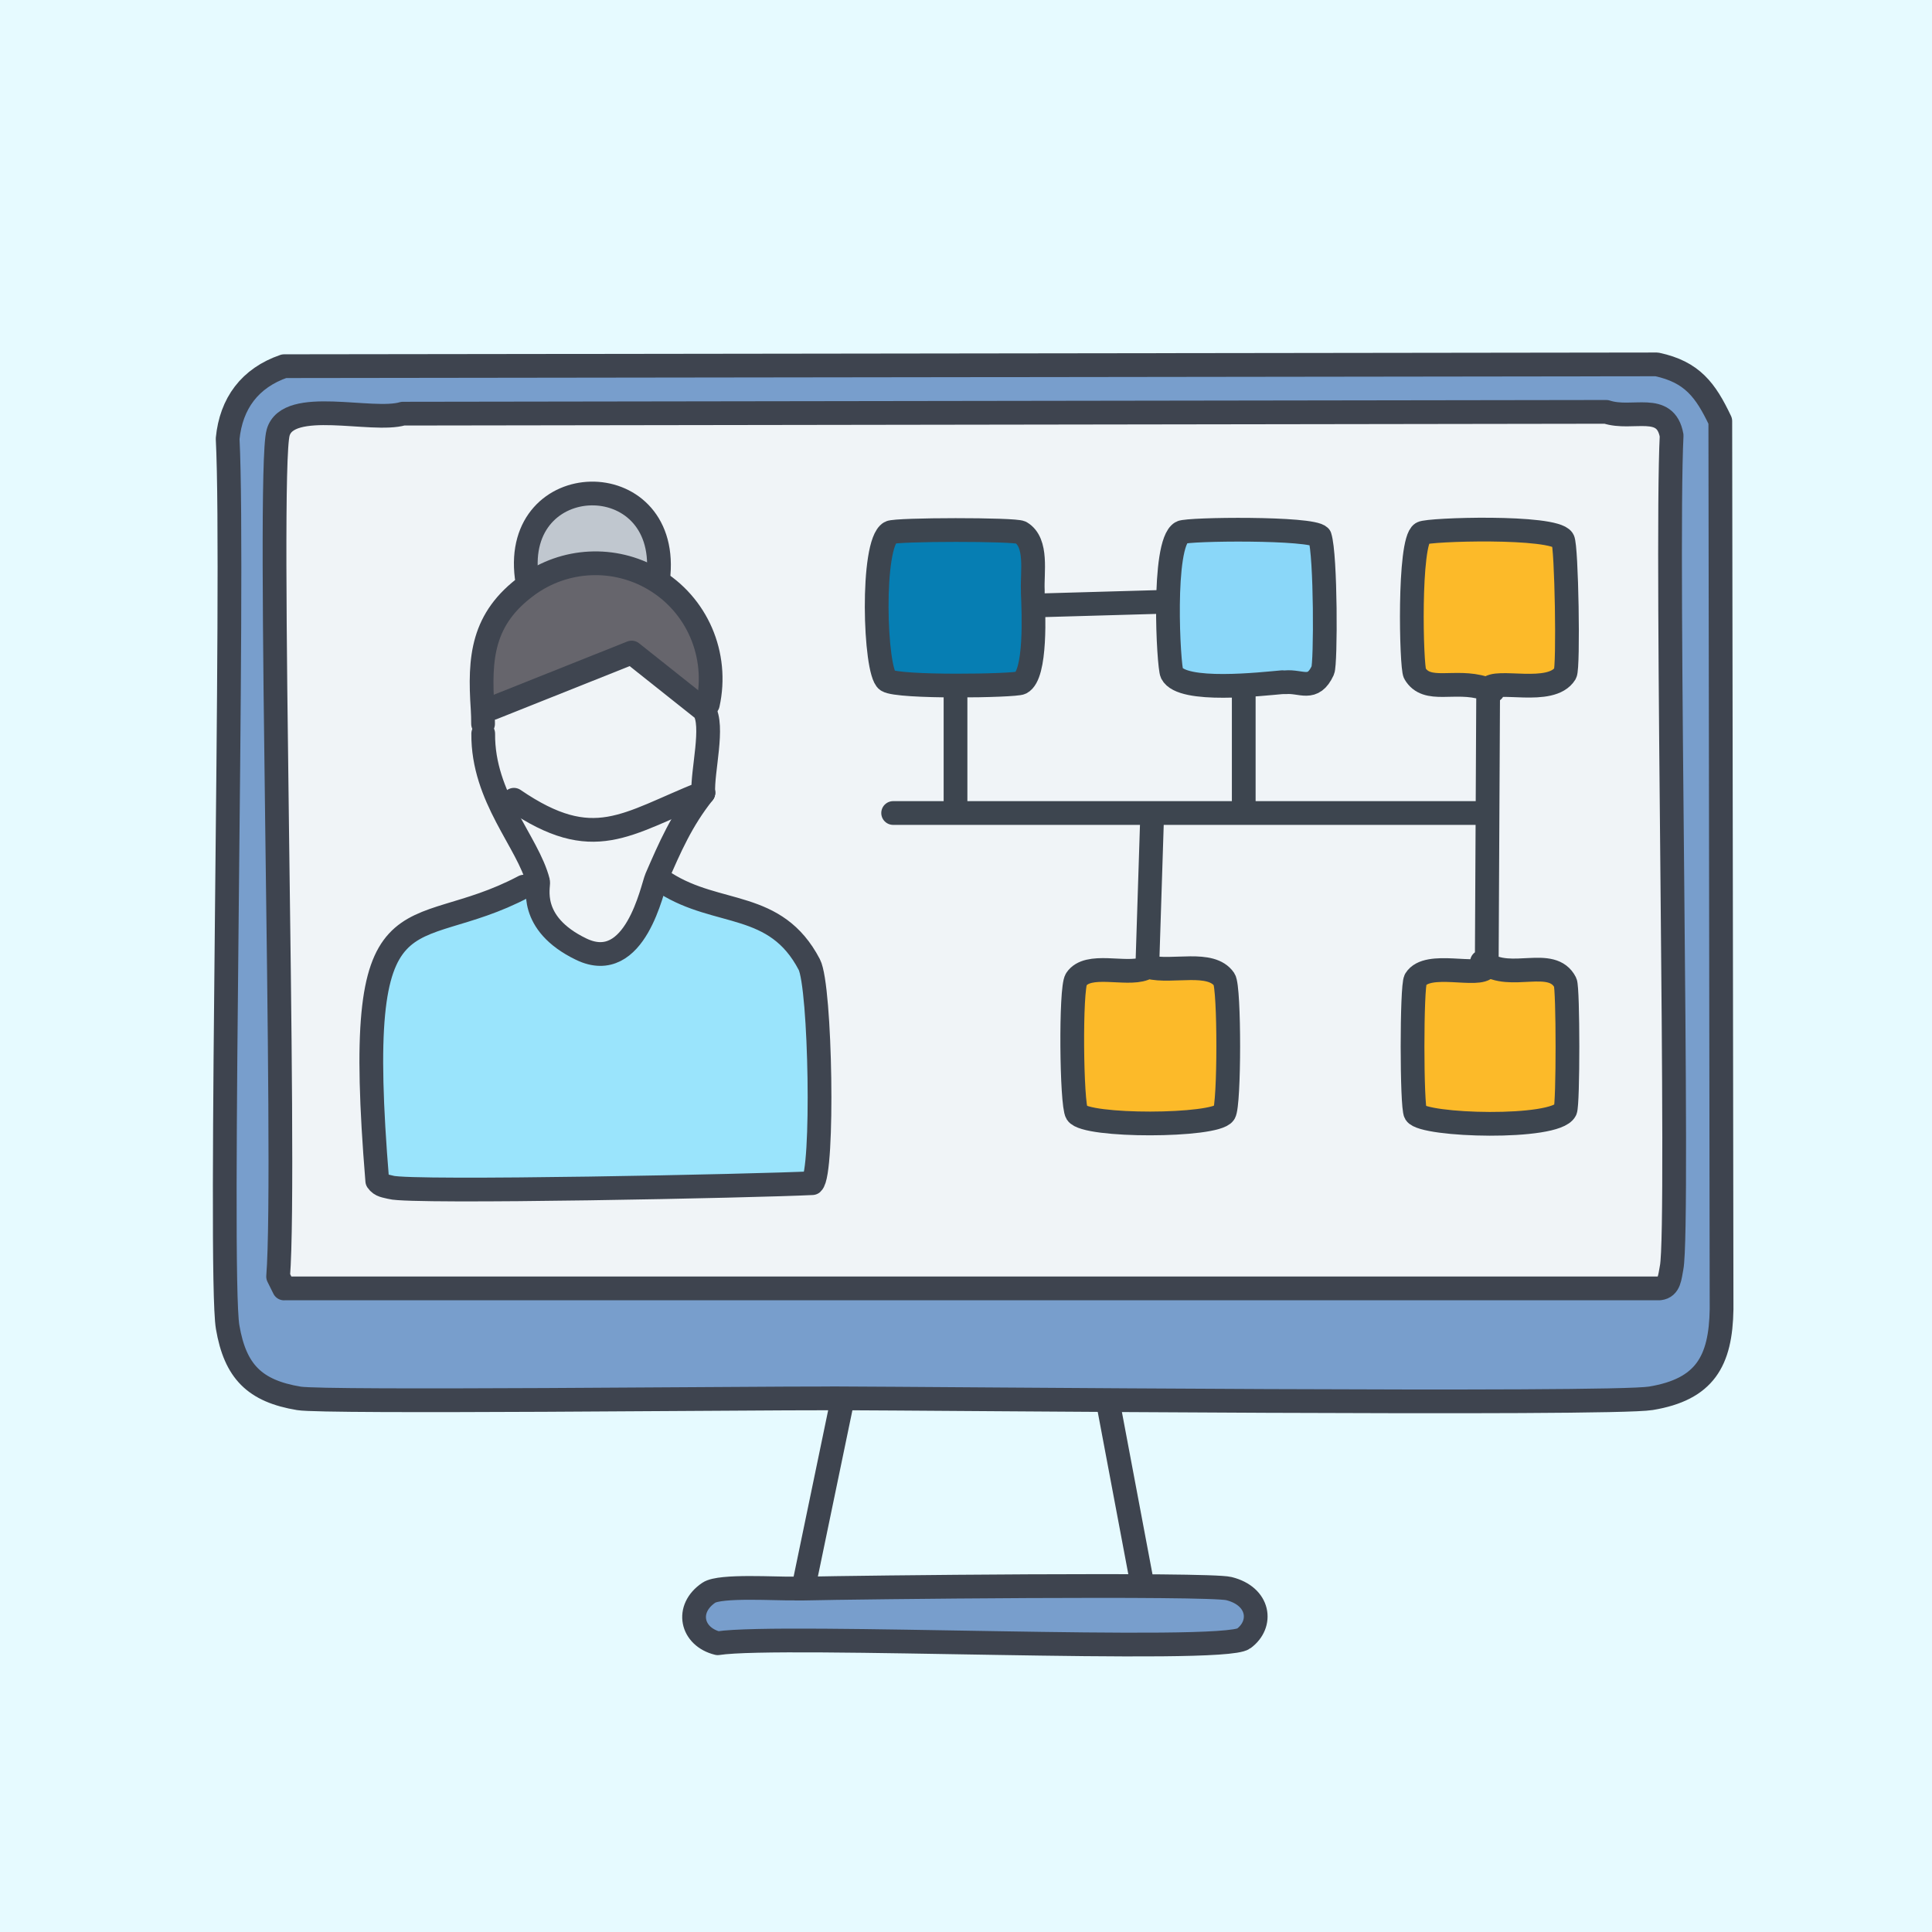 <?xml version="1.0" encoding="UTF-8"?><svg id="Layer_2" xmlns="http://www.w3.org/2000/svg" viewBox="0 0 258 258"><defs><style>.cls-1{fill:#e6faff;}.cls-2{fill:#9ae4fc;}.cls-3{fill:#067eb3;}.cls-4{fill:#c0c7cf;}.cls-5{stroke:#3f4550;}.cls-5,.cls-6,.cls-7{fill:none;stroke-linecap:round;stroke-linejoin:round;stroke-width:3.17px;}.cls-8{fill:#8ad7f9;}.cls-9{fill:#789ecc;}.cls-10{fill:#fcba29;}.cls-11{fill:#66656c;}.cls-6{stroke:#3d454f;}.cls-12{fill:#f0f4f7;}.cls-7{stroke:#3e444f;}</style></defs><g id="Layer_1-2"><rect class="cls-1" width="258" height="258"/><path class="cls-9" d="M107.37,212.13c6.92-.17,53.98-.68,56.73,0,4.09,1.01,4.6,4.73,1.98,6.67-2.82,2.09-61.89-.68-70.23.63-3.51-.86-4.38-4.6-1.19-6.75,1.51-1.01,9.06-.49,11.51-.56.39,0,.8.01,1.2,0Z"/><path class="cls-9" d="M37.93,48.9l183.31-.24c4.73,1.01,6.52,3.44,8.48,7.57l.17,118.6c-.11,6.98-2.26,10.71-9.44,11.9-5.4.9-94.94.04-109.51,0-10.53-.03-67.52.58-71.02,0-5.92-.98-8.51-3.6-9.52-9.52-1.23-7.17.94-100.33,0-118.64.46-4.71,2.97-8.11,7.54-9.68Z"/><path class="cls-12" d="M53.8,55.24l160.7-.24c3.52,1.16,7.91-1.35,8.73,3.17-.82,16.17,1.08,105.65,0,111.1-.25,1.26-.27,2.62-1.59,2.78H37.93l-.79-1.59c1.17-14.59-1.52-107.26,0-112.69,1.32-4.71,12.54-1.32,16.66-2.54Z"/><path class="cls-3" d="M118.87,71.12c.76-.43,16.71-.45,17.46,0,2.26,1.35,1.47,5.36,1.59,7.7,0,.13,0,.26,0,.4.1,2.47.5,10.91-1.59,11.98-.79.41-16.45.66-17.86-.32-1.69-1.18-2.19-18.29.4-19.76Z"/><path class="cls-8" d="M157.76,71.12c.81-.47,17.45-.67,18.49.56.81,2.48.79,17,.4,17.86-1.33,2.88-2.86,1.39-5,1.59-.13.01-.27-.01-.4,0-2.69.23-13.4,1.48-14.76-1.19-.44-.86-1.36-17.27,1.27-18.81Z"/><path class="cls-10" d="M189.9,71.19c.81-.51,17.57-1.04,18.81.87.51.79.78,17.09.32,17.86-1.89,3.07-9.36.58-10.29,2.08l-.5-.09c-3.97-1.25-7.67.77-9.28-1.98-.48-.82-.88-17.58.95-18.73Z"/><path class="cls-10" d="M153.22,128.79l.18.35c3.14.79,8.3-.94,10.08,1.65.73,1.07.71,16.8,0,17.86-1.22,1.81-18.51,1.86-19.68,0-.73-1.15-.87-16.67-.08-17.86,1.56-2.35,6.59-.51,9.07-1.43l.22-.25.22-.32Z"/><path class="cls-10" d="M198.27,128.56c3.4,2.51,8.97-.89,10.75,2.63.38.76.39,16.3,0,17.06-1.33,2.59-18.94,2.08-20,.4-.53-.84-.53-17,0-17.86,1.59-2.58,8.49-.14,9.51-1.68l-.27-.56Z"/><path class="cls-2" d="M87.66,117.24l1.19.7c7.05,4.47,14.72,2.26,19.23,10.87,1.53,2.92,1.94,27.85.4,29.2-7.2.37-53.55,1.32-56.26.56-.69-.19-1.36-.19-1.83-.87-3.38-41.01,4.12-31.1,19.58-39.29.39-.21.61-1.06,1.89-.66.14.56-1.45,5.53,5.75,9.01,7.26,3.5,9.51-8.25,10.06-9.5Z"/><path class="cls-11" d="M87.28,77.32c5.84,3.41,8.71,10.15,7.26,16.73l-.54.76-9.64-7.66-18.6,7.42-1.3.1c-.46-6.83-.07-12.05,6.01-16.49,4.94-3.6,11.53-3.93,16.81-.86Z"/><path class="cls-4" d="M87.28,77.32c-5.28-3.08-11.87-2.74-16.81.86l-.15-1.12c-1.85-14.59,18.84-15.03,17.62-.38l-.67.64Z"/><path class="cls-6" d="M153.83,109.76l-.61,19.03-.43.57c-2.48.93-7.51-.92-9.07,1.43-.79,1.18-.65,16.7.08,17.86,1.17,1.86,18.46,1.81,19.68,0,.71-1.05.73-16.79,0-17.86-1.78-2.59-6.93-.85-10.08-1.65l-.4-.03"/><path class="cls-6" d="M199.37,92.23c-.38-.12-.77-.2-1.15-.32-3.97-1.25-7.67.77-9.28-1.98-.48-.82-.88-17.58.95-18.73.81-.51,17.57-1.04,18.81.87.51.79.78,17.09.32,17.86-1.89,3.07-9.36.58-10.29,2.08l-.19,37.12c-1.02,1.53-7.92-.91-9.51,1.68-.53.86-.53,17.02,0,17.86,1.06,1.69,18.67,2.19,20-.4.39-.76.38-16.3,0-17.06-1.78-3.52-7.35-.12-10.75-2.63l-.38-.13"/><line class="cls-6" x1="119.27" y1="108.57" x2="197.43" y2="108.57"/><line class="cls-6" x1="166.09" y1="92.7" x2="166.09" y2="107.38"/><path class="cls-6" d="M171.25,91.11c.13-.01.27.01.4,0,2.14-.2,3.67,1.29,5-1.59.4-.86.41-15.38-.4-17.86-1.04-1.22-17.68-1.03-18.49-.56-2.63,1.54-1.71,17.95-1.27,18.81,1.36,2.67,12.08,1.42,14.76,1.19Z"/><line class="cls-6" x1="127.6" y1="93.1" x2="127.6" y2="107.38"/><line class="cls-6" x1="139.5" y1="80.82" x2="154.98" y2="80.38"/><path class="cls-6" d="M137.92,79.21c0-.13,0-.26,0-.4-.11-2.34.67-6.35-1.59-7.7-.75-.45-16.7-.43-17.46,0-2.58,1.47-2.08,18.58-.4,19.76,1.4.98,17.06.73,17.86.32,2.09-1.07,1.69-9.51,1.59-11.98Z"/><path class="cls-5" d="M69.96,118.4c-15.46,8.19-22.95-1.71-19.58,39.29.46.68,1.14.68,1.83.87,2.71.77,49.07-.19,56.26-.56,1.54-1.36,1.13-26.28-.4-29.2-4.5-8.61-12.18-6.39-19.23-10.87"/><path class="cls-5" d="M64.53,97.97c-.08,8.54,5.98,14.46,7.33,19.77.14.56-1.45,5.53,5.75,9.01,7.26,3.5,9.51-8.25,10.06-9.5,1.79-4.12,3.35-7.72,6.26-11.38"/><path class="cls-5" d="M64.51,96.67c-.01-.67-.01-1.34-.06-2.01-.46-6.83-.07-12.05,6.01-16.49,4.94-3.6,11.53-3.93,16.81-.86,5.84,3.41,8.71,10.15,7.26,16.73"/><path class="cls-5" d="M68.63,106.8c10.67,7.29,14.9,3.23,25.29-.93"/><path class="cls-5" d="M65.75,94.56l18.6-7.42,9.64,7.66c1.41,2.08-.23,8.18-.07,11.06"/><path class="cls-5" d="M87.95,76.68c1.22-14.65-19.47-14.21-17.62.38"/><path class="cls-7" d="M37.93,172.06l-.79-1.59c1.17-14.59-1.52-107.26,0-112.69,1.32-4.71,12.54-1.32,16.66-2.54l160.7-.24c3.52,1.16,7.91-1.35,8.73,3.17-.82,16.17,1.08,105.65,0,111.1-.25,1.26-.27,2.62-1.59,2.78H37.93Z"/><path class="cls-7" d="M106.17,212.13c-2.45.06-10-.46-11.51.56-3.18,2.14-2.32,5.89,1.19,6.75,8.34-1.31,67.41,1.45,70.23-.63,2.61-1.93,2.11-5.66-1.98-6.67-2.75-.68-49.81-.17-56.73,0-.4.01-.81,0-1.2,0Z"/><line class="cls-7" x1="148.09" y1="187.94" x2="152.42" y2="210.92"/><line class="cls-7" x1="112.29" y1="187.95" x2="107.52" y2="210.92"/><path class="cls-7" d="M110.94,186.74c-10.53-.03-67.52.58-71.02,0-5.92-.98-8.51-3.6-9.52-9.52-1.23-7.17.94-100.33,0-118.64.46-4.71,2.97-8.11,7.54-9.68l183.31-.24c4.73,1.01,6.52,3.44,8.48,7.57l.17,118.6c-.11,6.98-2.26,10.71-9.44,11.9-5.4.9-94.94.04-109.51,0Z"/></g></svg>